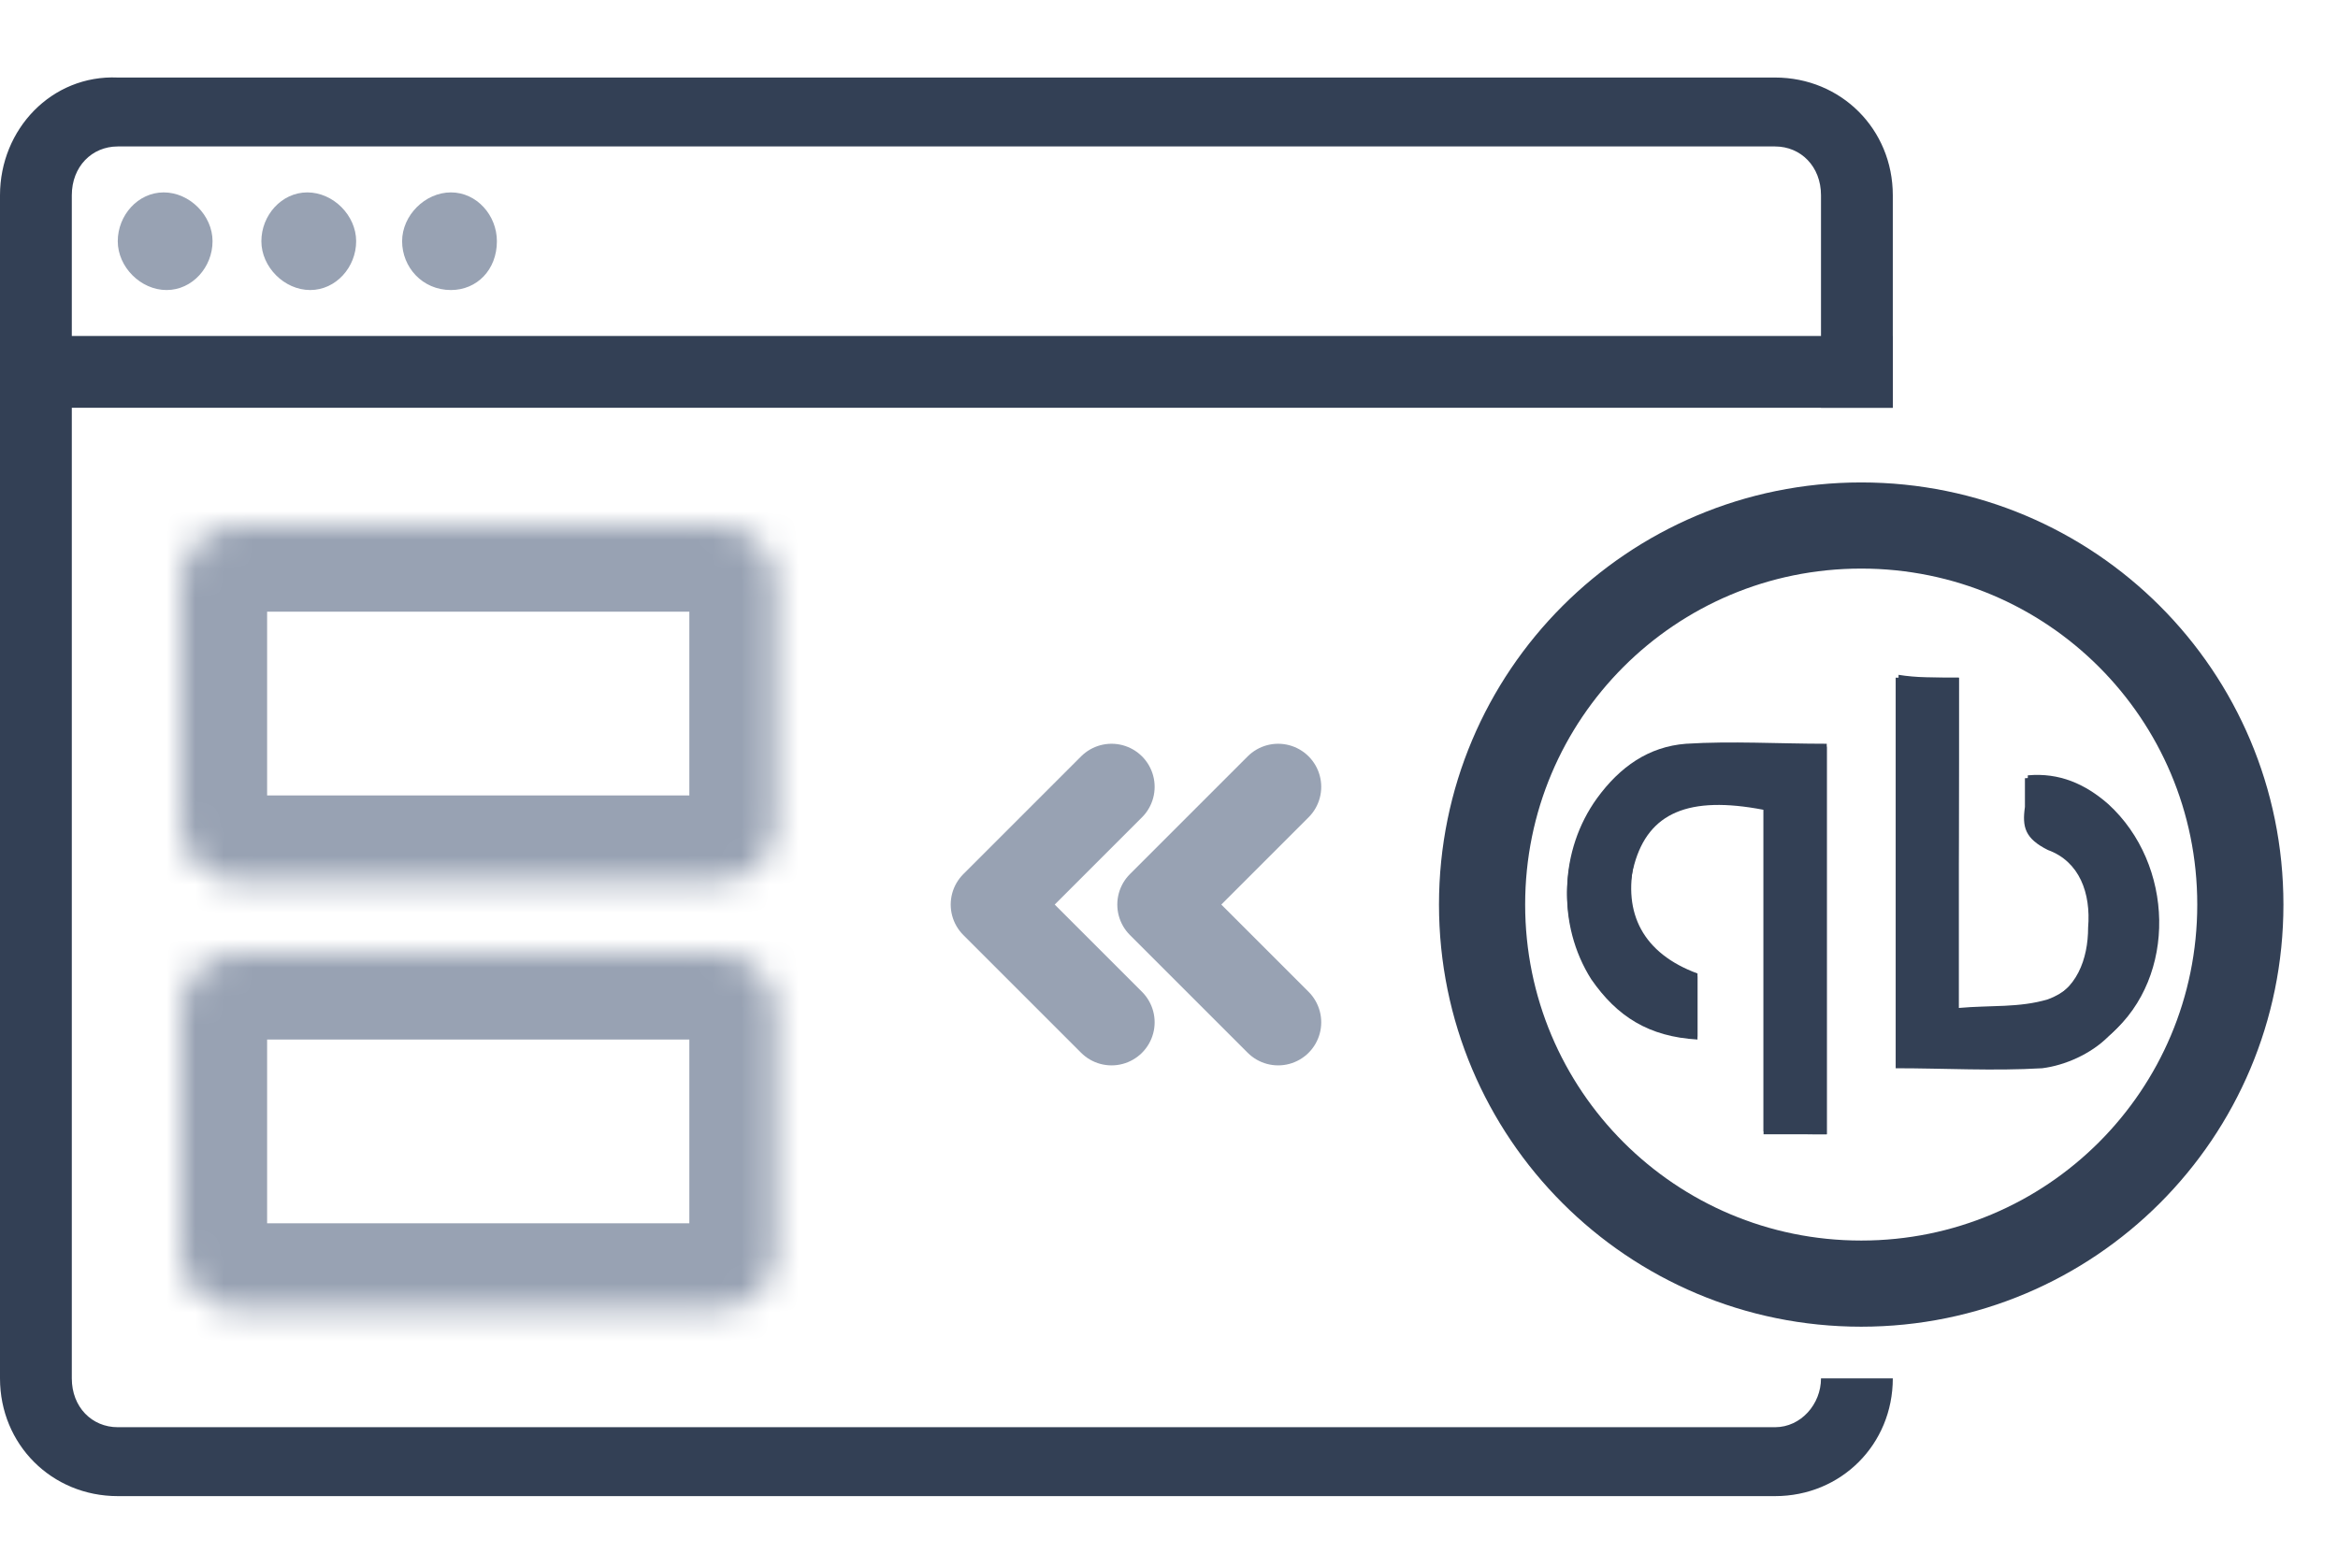 <?xml version="1.0" encoding="utf-8"?>
<!-- Generator: Adobe Illustrator 25.3.1, SVG Export Plug-In . SVG Version: 6.00 Build 0)  -->
<svg version="1.1" id="Layer_1" xmlns="http://www.w3.org/2000/svg" xmlns:xlink="http://www.w3.org/1999/xlink" x="0px" y="0px"
	 viewBox="0 0 81.4 54.6" style="enable-background:new 0 0 81.4 54.6;" xml:space="preserve">
<style type="text/css">
	.st0{fill:#334055;}
	.st1{fill-rule:evenodd;clip-rule:evenodd;fill:#98A2B3;}
	.st2{fill-rule:evenodd;clip-rule:evenodd;fill:#334055;}
	.st3{fill:#FFFFFF;filter:url(#Adobe_OpacityMaskFilter);}
	.st4{mask:url(#path-5-inside-1_1_);fill:none;stroke:#98A2B3;stroke-width:6;}
	.st5{fill:#FFFFFF;filter:url(#Adobe_OpacityMaskFilter_1_);}
	.st6{mask:url(#path-6-inside-2_1_);fill:none;stroke:#98A2B3;stroke-width:6;}
	.st7{fill:none;stroke:#98A2B3;stroke-width:3;stroke-linecap:round;stroke-linejoin:round;}
	.st8{fill:none;stroke:#334055;stroke-width:3;stroke-linecap:round;stroke-linejoin:round;}
	.st9{fill:none;stroke:#334055;stroke-width:3;stroke-linejoin:round;}
</style>
<rect y="11.7" class="st0" width="65.9" height="2.5"/>
<path class="st1" d="M12.4,8.4c0,0.9-0.7,1.7-1.6,1.7S9.1,9.3,9.1,8.4c0-0.9,0.7-1.7,1.6-1.7S12.4,7.5,12.4,8.4z M7.4,8.4
	c0,0.9-0.7,1.7-1.6,1.7S4.1,9.3,4.1,8.4c0-0.9,0.7-1.7,1.6-1.7S7.4,7.5,7.4,8.4z M15.7,10.1c0.9,0,1.6-0.7,1.6-1.7
	c0-0.9-0.7-1.7-1.6-1.7S14,7.5,14,8.4C14,9.3,14.7,10.1,15.7,10.1z"/>
<path class="st2" d="M4.1,5.1h57.7c0.9,0,1.6,0.7,1.6,1.7v7.4h2.5V6.8c0-2.3-1.8-4.1-4.1-4.1H4.1C1.8,2.6,0,4.5,0,6.8V48
	c0,2.3,1.8,4.1,4.1,4.1h57.7c2.3,0,4.1-1.8,4.1-4.1h-2.5c0,0.9-0.7,1.7-1.6,1.7H4.1c-0.9,0-1.6-0.7-1.6-1.7V6.8
	C2.5,5.8,3.2,5.1,4.1,5.1z"/>
<defs>
	<filter id="Adobe_OpacityMaskFilter" filterUnits="userSpaceOnUse" x="3.3" y="15.3" width="26.6" height="18.4">
		<feColorMatrix  type="matrix" values="1 0 0 0 0  0 1 0 0 0  0 0 1 0 0  0 0 0 1 0"/>
	</filter>
</defs>
<mask maskUnits="userSpaceOnUse" x="3.3" y="15.3" width="26.6" height="18.4" id="path-5-inside-1_1_">
	<path class="st3" d="M8.3,18.3H25c1.1,0,2,0.9,2,2v8.4c0,1.1-0.9,2-2,2H8.3c-1.1,0-2-0.9-2-2v-8.4C6.3,19.2,7.2,18.3,8.3,18.3z"/>
</mask>
<path class="st4" d="M8.3,18.3H25c1.1,0,2,0.9,2,2v8.4c0,1.1-0.9,2-2,2H8.3c-1.1,0-2-0.9-2-2v-8.4C6.3,19.2,7.2,18.3,8.3,18.3z"/>
<defs>
	<filter id="Adobe_OpacityMaskFilter_1_" filterUnits="userSpaceOnUse" x="3.3" y="30.2" width="26.6" height="18.4">
		<feColorMatrix  type="matrix" values="1 0 0 0 0  0 1 0 0 0  0 0 1 0 0  0 0 0 1 0"/>
	</filter>
</defs>
<mask maskUnits="userSpaceOnUse" x="3.3" y="30.2" width="26.6" height="18.4" id="path-6-inside-2_1_">
	<path class="st5" d="M8.3,33.2H25c1.1,0,2,0.9,2,2v8.4c0,1.1-0.9,2-2,2H8.3c-1.1,0-2-0.9-2-2v-8.4C6.3,34.1,7.2,33.2,8.3,33.2z"/>
</mask>
<path class="st6" d="M8.3,33.2H25c1.1,0,2,0.9,2,2v8.4c0,1.1-0.9,2-2,2H8.3c-1.1,0-2-0.9-2-2v-8.4C6.3,34.1,7.2,33.2,8.3,33.2z"/>
<path class="st7" d="M38.7,35.6l-4.1-4.1l4.1-4.1"/>
<path class="st7" d="M44.5,35.6l-4.1-4.1l4.1-4.1"/>
<path class="st8" d="M64.8,44.7c7.3,0,13.2-5.9,13.2-13.2c0-7.3-5.9-13.2-13.2-13.2c-7.3,0-13.2,5.9-13.2,13.2
	C51.6,38.8,57.5,44.7,64.8,44.7z"/>
<path class="st9" d="M78,27.4"/>
<path class="st9" d="M51.6,27.4"/>
<path class="st9" d="M78,35.6"/>
<path class="st9" d="M51.6,35.6"/>
<g>
	<path class="st0" d="M63.6,39.5c0-4.6,0-9.1,0-13.6c-1.7,0-3.3-0.1-4.9,0c-1.3,0.1-2.3,0.8-3.1,1.9c-1.3,1.8-1.4,4.3-0.2,6.2
		c0.8,1.3,2,2.1,3.7,2.1c0-0.4,0-0.7,0-1.1c0-0.4,0-0.7,0-1.1c-1.9-0.7-2.6-2.1-2.2-3.9c0.5-1.7,1.9-2.4,4.5-1.9c0,3.7,0,7.5,0,11.3
		C62.2,39.5,62.8,39.5,63.6,39.5z M68.2,23.6c-0.8,0-1.5,0-2.2,0c0,4.6,0,9.1,0,13.6c1.7,0,3.4,0.1,5.1,0c0.8-0.1,1.7-0.5,2.3-1.1
		c2.3-2.1,2.3-5.9-0.1-8c-0.8-0.7-1.6-1.1-2.8-1c0,0.4,0,0.7,0,1c-0.1,0.7,0,1.1,0.8,1.5c1.1,0.4,1.5,1.5,1.4,2.7
		c0,1.1-0.4,2.2-1.5,2.6c-0.9,0.3-2,0.2-3.1,0.3C68.2,31.1,68.2,27.4,68.2,23.6z"/>
	<path class="st0" d="M63.6,39.5c-0.7,0-1.4,0-2.2,0c0-3.8,0-7.6,0-11.3c-2.6-0.5-4,0.1-4.5,1.9c-0.5,1.8,0.3,3.2,2.2,3.9
		c0,0.3,0,0.7,0,1.1c0,0.3,0,0.7,0,1.1c-1.7-0.1-2.8-0.8-3.7-2.1c-1.2-1.9-1.1-4.4,0.2-6.2c0.8-1.1,1.8-1.8,3.1-1.9
		c1.6-0.1,3.2,0,4.9,0C63.6,30.4,63.6,34.9,63.6,39.5z"/>
	<path class="st0" d="M68.2,23.6c0,3.8,0,7.5,0,11.5c1.1-0.1,2.1,0,3.1-0.3c1.1-0.4,1.5-1.4,1.5-2.6c0-1.1-0.3-2.2-1.4-2.7
		c-0.8-0.3-0.9-0.8-0.8-1.5c0-0.3,0-0.6,0-1c1.1-0.1,2,0.3,2.8,1c2.3,2.1,2.4,6,0.1,8c-0.6,0.5-1.5,1-2.3,1.1c-1.7,0.2-3.3,0-5.1,0
		c0-4.5,0-9,0-13.6C66.7,23.6,67.4,23.6,68.2,23.6z"/>
</g>
</svg>

